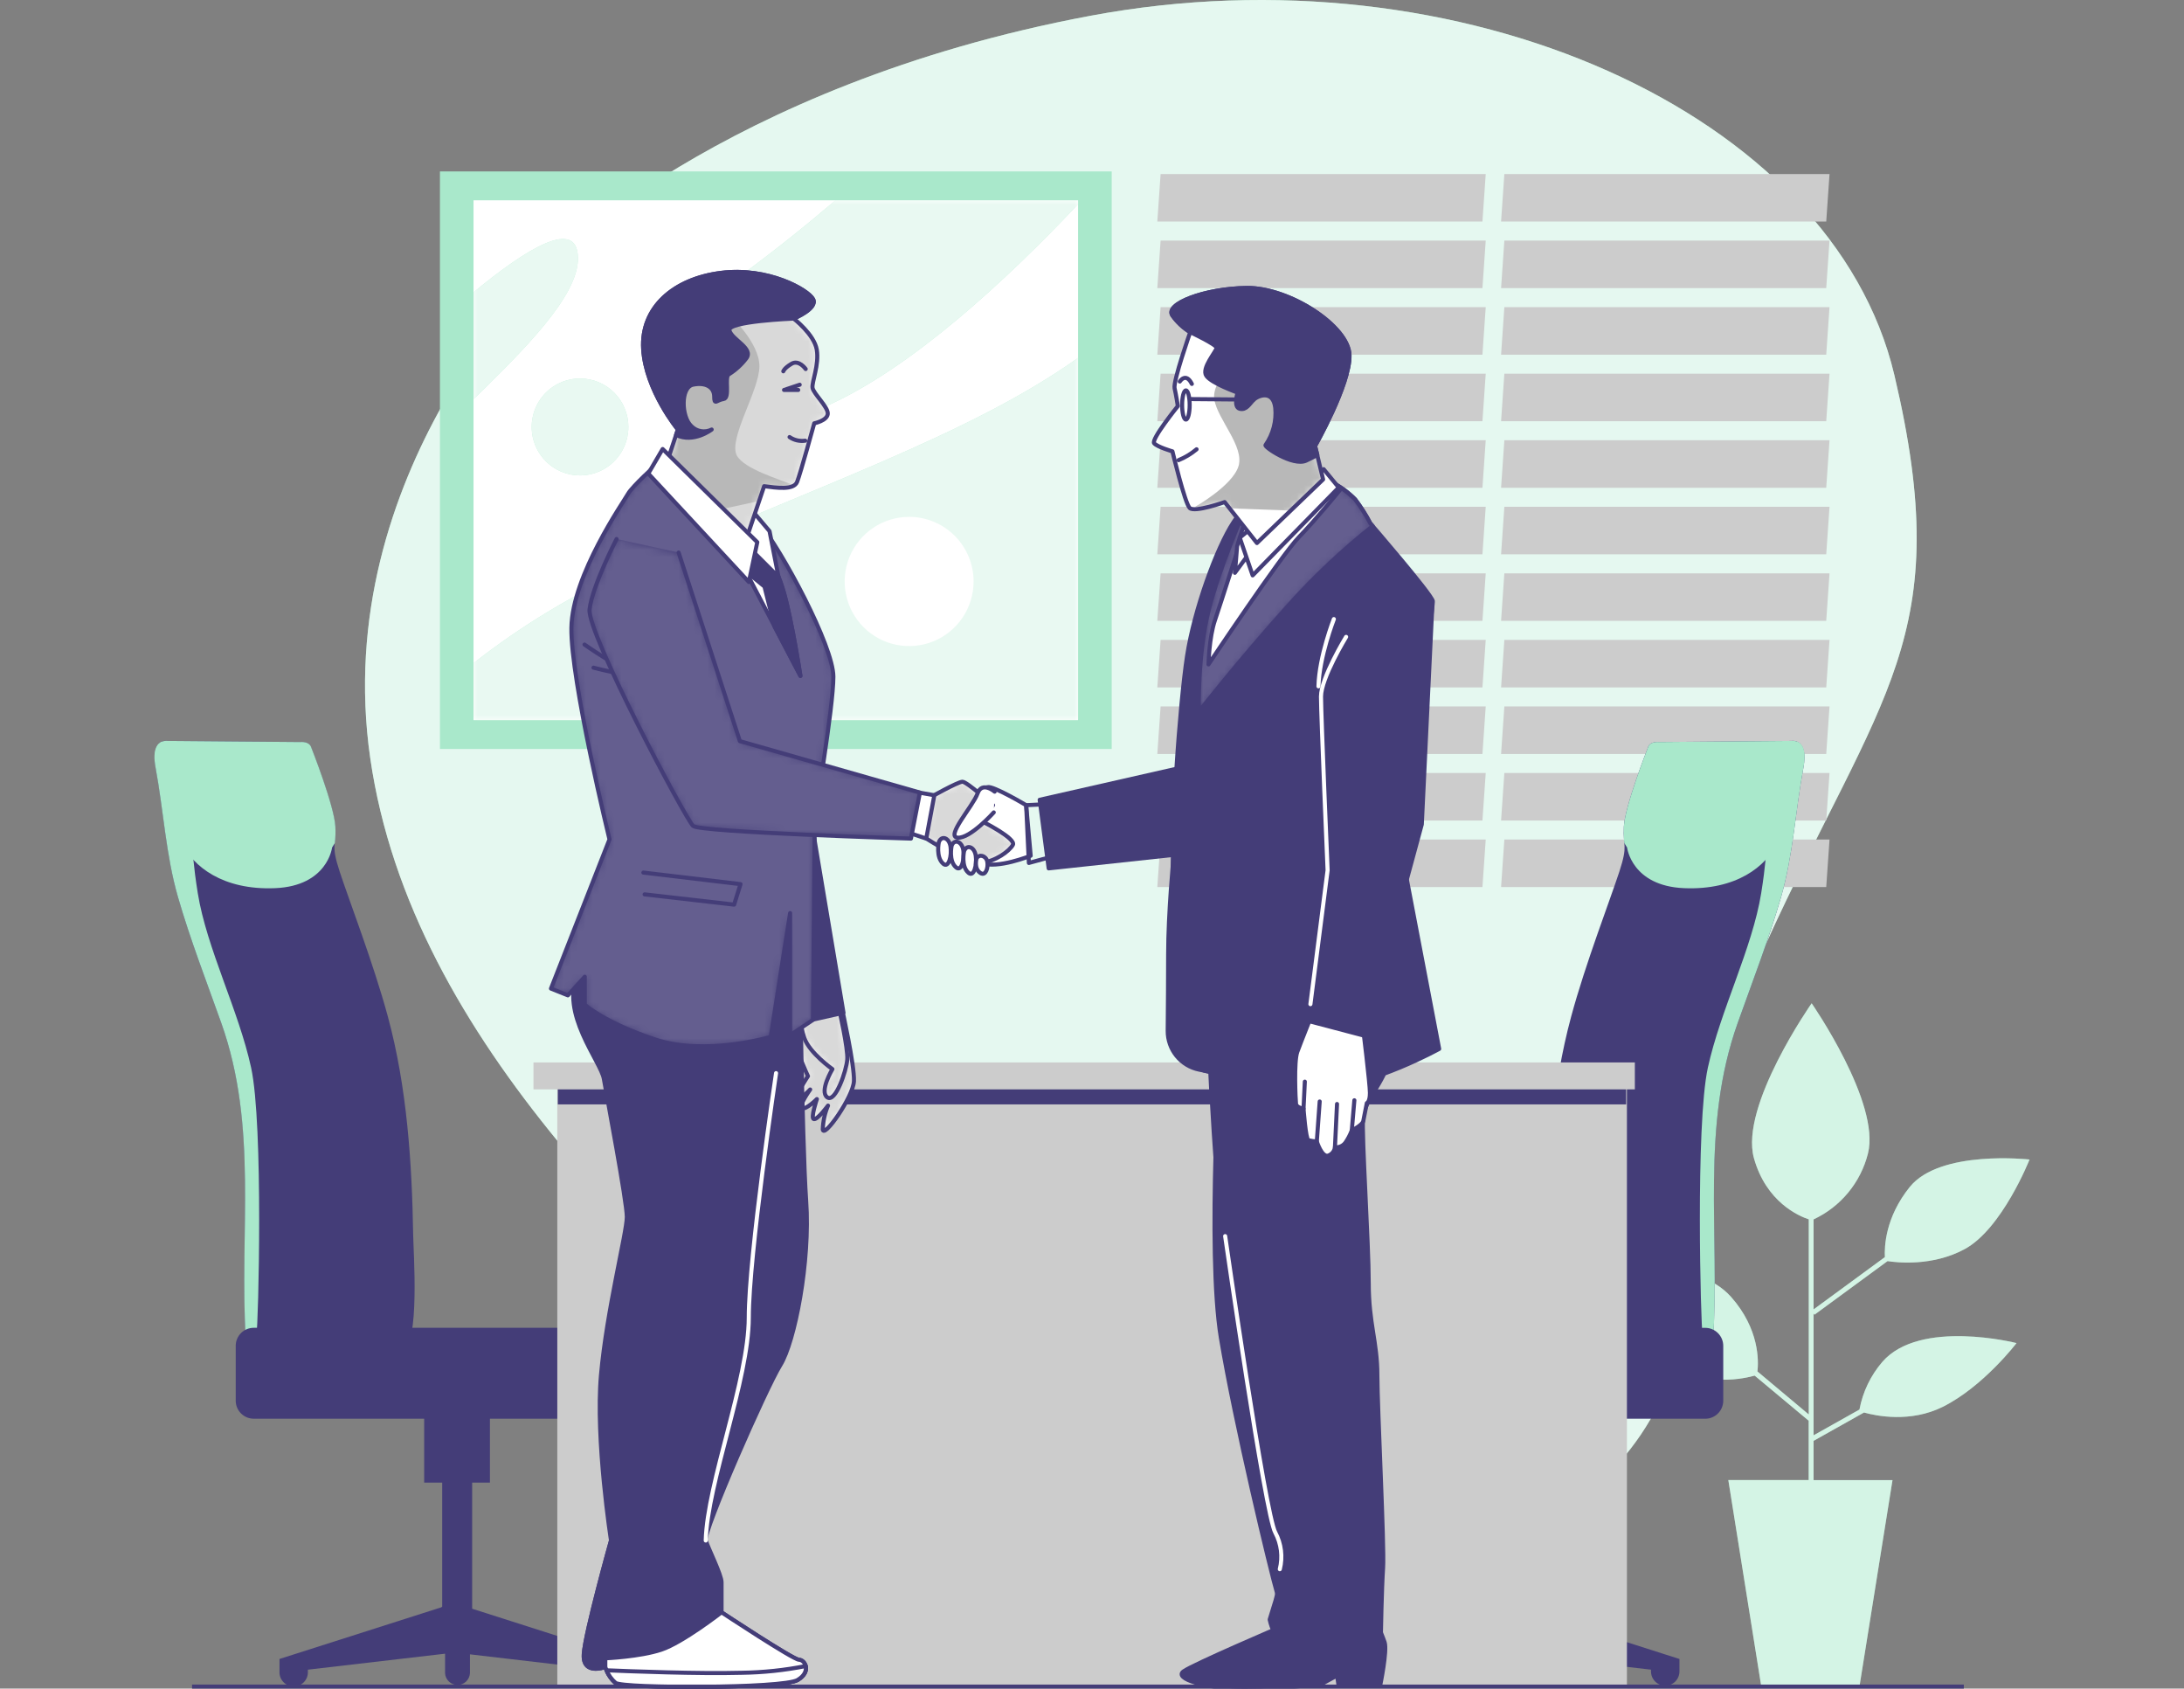 <svg width="304" height="235" viewBox="0 0 304 235" fill="none" xmlns="http://www.w3.org/2000/svg">
<rect x="0" y="0" width="304" height="235" fill="#808080" stroke="none"/>
<g clip-path="url(#clip0_686_294)">
<path d="M76.016 36.973C76.016 36.973 45.769 65.691 51.54 105.533C57.311 145.376 92.703 176.146 120.556 201.749C148.41 227.352 187.95 230.868 216.474 211.273C244.998 191.679 229.589 166.898 245.706 131.569C261.823 96.241 272.331 88.757 263.684 52.198C255.036 15.639 203.271 -7.459 151.744 2.204C100.216 11.866 76.016 36.973 76.016 36.973Z" fill="#A9E8CB"/>
<path opacity="0.7" d="M76.016 36.973C76.016 36.973 45.769 65.691 51.54 105.533C57.311 145.376 92.703 176.146 120.556 201.749C148.41 227.352 187.95 230.868 216.474 211.273C244.998 191.679 229.589 166.898 245.706 131.569C261.823 96.241 272.331 88.757 263.684 52.198C255.036 15.639 203.271 -7.459 151.744 2.204C100.216 11.866 76.016 36.973 76.016 36.973Z" fill="white"/>
<path d="M206.347 30.833H161.092L161.549 24.222H206.804L206.347 30.833Z" fill="#CCCCCC"/>
<path d="M206.347 40.094H161.092L161.549 33.483H206.804L206.347 40.094Z" fill="#CCCCCC"/>
<path d="M206.347 49.361H161.092L161.549 42.743H206.804L206.347 49.361Z" fill="#CCCCCC"/>
<path d="M206.347 58.621H161.092L161.549 52.004H206.804L206.347 58.621Z" fill="#CCCCCC"/>
<path d="M206.347 67.882H161.092L161.549 61.265H206.804L206.347 67.882Z" fill="#CCCCCC"/>
<path d="M206.347 77.142H161.092L161.549 70.531H206.804L206.347 77.142Z" fill="#CCCCCC"/>
<path d="M206.347 86.403H161.092L161.549 79.792H206.804L206.347 86.403Z" fill="#CCCCCC"/>
<path d="M206.347 95.67H161.092L161.549 89.052H206.804L206.347 95.67Z" fill="#CCCCCC"/>
<path d="M206.347 104.931H161.092L161.549 98.313H206.804L206.347 104.931Z" fill="#CCCCCC"/>
<path d="M206.347 114.191H161.092L161.549 107.574H206.804L206.347 114.191Z" fill="#CCCCCC"/>
<path d="M206.347 123.452H161.092L161.549 116.835H206.804L206.347 123.452Z" fill="#CCCCCC"/>
<path d="M254.201 30.833H208.94L209.398 24.222H254.659L254.201 30.833Z" fill="#CCCCCC"/>
<path d="M254.201 40.094H208.94L209.398 33.483H254.659L254.201 40.094Z" fill="#CCCCCC"/>
<path d="M254.201 49.361H208.94L209.398 42.743H254.659L254.201 49.361Z" fill="#CCCCCC"/>
<path d="M254.201 58.621H208.94L209.398 52.004H254.659L254.201 58.621Z" fill="#CCCCCC"/>
<path d="M254.201 67.882H208.94L209.398 61.265H254.659L254.201 67.882Z" fill="#CCCCCC"/>
<path d="M254.201 77.142H208.94L209.398 70.531H254.659L254.201 77.142Z" fill="#CCCCCC"/>
<path d="M254.201 86.403H208.94L209.398 79.792H254.659L254.201 86.403Z" fill="#CCCCCC"/>
<path d="M254.201 95.67H208.94L209.398 89.052H254.659L254.201 95.67Z" fill="#CCCCCC"/>
<path d="M254.201 104.931H208.94L209.398 98.313H254.659L254.201 104.931Z" fill="#CCCCCC"/>
<path d="M254.201 114.191H208.94L209.398 107.574H254.659L254.201 114.191Z" fill="#CCCCCC"/>
<path d="M254.201 123.452H208.94L209.398 116.835H254.659L254.201 123.452Z" fill="#CCCCCC"/>
<path d="M154.743 23.857H61.238V104.233H154.743V23.857Z" fill="#A9E8CB"/>
<path d="M150.061 27.875H65.912V100.215H150.061V27.875Z" fill="white"/>
<mask id="mask0_686_294" style="mask-type:luminance" maskUnits="userSpaceOnUse" x="65" y="27" width="86" height="74">
<path d="M150.059 27.875H65.91V100.214H150.059V27.875Z" fill="white"/>
</mask>
<g mask="url(#mask0_686_294)">
<path d="M150.059 49.805C134.926 60.591 113.252 67.749 88.105 78.993C80.181 82.479 72.725 86.947 65.91 92.291V100.22H150.059V49.805Z" fill="#A9E8CB"/>
<path d="M150.06 27.875H116.291C112.532 31.095 108.089 34.693 102.838 38.548C83.619 52.668 91.947 66.8 115.013 56.516C126.85 51.249 140.028 39.05 150.06 28.421V27.875Z" fill="#A9E8CB"/>
<path d="M80.448 35.986C80.448 30.091 73.123 34.731 65.942 40.657V55.544C72.929 48.675 80.448 41.26 80.448 35.986Z" fill="#A9E8CB"/>
<path d="M87.466 59.417C87.466 60.751 87.072 62.054 86.332 63.163C85.593 64.272 84.541 65.136 83.312 65.647C82.082 66.157 80.729 66.291 79.423 66.031C78.118 65.77 76.919 65.128 75.978 64.185C75.036 63.242 74.395 62.041 74.136 60.733C73.876 59.425 74.009 58.069 74.519 56.837C75.028 55.605 75.891 54.551 76.997 53.811C78.104 53.07 79.405 52.674 80.736 52.674C82.521 52.674 84.233 53.385 85.495 54.649C86.757 55.914 87.466 57.629 87.466 59.417Z" fill="#A9E8CB"/>
<path opacity="0.75" d="M150.059 49.805C134.926 60.591 113.252 67.749 88.105 78.993C80.181 82.479 72.725 86.947 65.91 92.291V100.22H150.059V49.805Z" fill="white"/>
<path opacity="0.75" d="M150.06 27.875H116.291C112.532 31.095 108.089 34.693 102.838 38.548C83.619 52.668 91.947 66.8 115.013 56.516C126.85 51.249 140.028 39.05 150.06 28.421V27.875Z" fill="white"/>
<g opacity="0.75">
<path d="M80.45 35.986C80.45 30.09 73.124 34.73 65.943 40.657V55.543C72.93 48.674 80.45 41.26 80.45 35.986Z" fill="white"/>
</g>
<path opacity="0.75" d="M87.466 59.417C87.466 60.751 87.072 62.054 86.332 63.163C85.593 64.272 84.541 65.136 83.312 65.647C82.082 66.157 80.729 66.291 79.423 66.031C78.118 65.77 76.919 65.128 75.978 64.185C75.036 63.242 74.395 62.041 74.136 60.733C73.876 59.425 74.009 58.069 74.519 56.837C75.028 55.605 75.891 54.551 76.997 53.811C78.104 53.07 79.405 52.674 80.736 52.674C82.521 52.674 84.233 53.385 85.495 54.649C86.757 55.914 87.466 57.629 87.466 59.417Z" fill="white"/>
</g>
<path d="M135.518 80.922C135.518 82.7 134.991 84.439 134.005 85.917C133.019 87.396 131.617 88.548 129.977 89.229C128.337 89.909 126.532 90.087 124.792 89.739C123.051 89.392 121.452 88.535 120.197 87.277C118.943 86.019 118.088 84.416 117.743 82.672C117.397 80.927 117.576 79.12 118.256 77.477C118.936 75.834 120.087 74.43 121.564 73.443C123.04 72.456 124.776 71.93 126.551 71.931C127.729 71.931 128.895 72.164 129.984 72.616C131.072 73.067 132.061 73.73 132.894 74.565C133.726 75.4 134.387 76.391 134.837 77.482C135.287 78.572 135.519 79.741 135.518 80.922Z" fill="white"/>
<path d="M262.009 189.531C260.383 191.421 259.285 193.709 258.826 196.161L252.441 199.746V182.795L252.566 182.964L262.736 175.505C264.021 175.706 268.959 176.271 273.458 173.842C278.684 171.023 282.5 161.366 282.5 161.366C282.5 161.366 270.043 159.954 265.825 165.19C262.404 169.434 262.285 173.547 262.366 174.947L252.441 182.223V169.698C254.3 168.831 255.943 167.56 257.251 165.978C258.559 164.396 259.5 162.542 260.004 160.55C261.809 153.506 252.171 139.625 252.171 139.625C252.171 139.625 242.145 153.914 244.132 161.159C245.836 167.293 250.398 169.24 251.77 169.692V196.846L244.627 190.862C244.79 189.431 244.921 184.954 240.942 180.472C236.117 175.035 223.265 175.449 223.265 175.449C223.265 175.449 228.685 186.317 233.291 189.939C237.327 193.079 242.897 191.823 244.238 191.44L251.758 197.718V205.974H240.572L245.141 234.579H258.845L263.425 205.981H252.441V200.518L259.459 196.576C261.163 197.053 265.932 198.032 270.444 195.772C276.083 192.953 280.689 186.913 280.689 186.913C280.689 186.913 267.235 183.491 262.009 189.531Z" fill="#A9E8CB"/>
<path opacity="0.5" d="M262.009 189.531C260.383 191.421 259.285 193.709 258.826 196.161L252.441 199.746V182.795L252.566 182.964L262.736 175.505C264.021 175.706 268.959 176.271 273.458 173.842C278.684 171.023 282.5 161.366 282.5 161.366C282.5 161.366 270.043 159.954 265.825 165.19C262.404 169.434 262.285 173.547 262.366 174.947L252.441 182.223V169.698C254.3 168.831 255.943 167.56 257.251 165.978C258.559 164.396 259.5 162.542 260.004 160.55C261.809 153.506 252.171 139.625 252.171 139.625C252.171 139.625 242.145 153.914 244.132 161.159C245.836 167.293 250.398 169.24 251.77 169.692V196.846L244.627 190.862C244.79 189.431 244.921 184.954 240.942 180.472C236.117 175.035 223.265 175.449 223.265 175.449C223.265 175.449 228.685 186.317 233.291 189.939C237.327 193.079 242.897 191.823 244.238 191.44L251.758 197.718V205.974H240.572L245.141 234.579H258.845L263.425 205.981H252.441V200.518L259.459 196.576C261.163 197.053 265.932 198.032 270.444 195.772C276.083 192.953 280.689 186.913 280.689 186.913C280.689 186.913 267.235 183.491 262.009 189.531Z" fill="white"/>
<path d="M249.347 103.11L230.906 103.267C230.906 103.267 229.653 103.11 229.383 104.027C229.383 104.027 226.181 112.126 226.031 115.027C225.88 117.927 226.657 117.469 225.404 121.305C224.151 125.141 220.679 134.132 218.699 141.465C216.036 151.315 215.341 161.775 215.171 171.946C215.171 173.579 214.169 187.642 216.707 187.642C218.812 187.642 238.219 190.223 238.45 186.474C239.384 171.532 236.69 156.935 241.866 142.406C243.877 136.756 246.183 130.804 247.894 124.902C249.604 119.001 249.899 112.86 251.027 106.821C251.785 102.652 249.347 103.11 249.347 103.11Z" fill="#443D78"/>
<path d="M251.159 104.943C250.977 102.809 249.348 103.11 249.348 103.11L230.906 103.267C230.906 103.267 229.653 103.11 229.383 104.027C229.383 104.027 226.181 112.126 226.031 115.026C225.986 115.793 226.007 116.561 226.094 117.324L226.482 117.952C226.482 117.952 227.109 123.295 234.409 123.602C241.709 123.91 245.845 120.545 247.368 117.324C248.89 114.103 249.504 108.924 250.72 105.866C250.851 105.551 250.997 105.243 251.159 104.943Z" fill="#A9E8CB"/>
<path d="M246.879 110.908C245.626 115.372 246.384 116.608 245.15 124.293C243.915 131.978 239.46 140.617 237.724 148.584C235.988 156.551 236.74 184.522 236.985 185.765C237.082 186.423 237.117 187.09 237.091 187.755C237.925 187.441 238.426 187.014 238.463 186.43C239.397 171.488 236.703 156.89 241.879 142.362C243.89 136.712 246.196 130.76 247.907 124.858C249.617 118.957 249.912 112.816 251.04 106.776C251.51 104.265 250.77 103.443 250.125 103.198C248.724 105.621 247.633 108.211 246.879 110.908Z" fill="#A9E8CB"/>
<path d="M211.255 223.686L211.13 223.586V206.333H213.605V195.427H204.457V206.333H206.925V223.881L185.031 230.875V232.608C185.031 233.134 185.24 233.639 185.611 234.011C185.983 234.383 186.486 234.592 187.011 234.592C187.537 234.592 188.04 234.383 188.412 234.011C188.783 233.639 188.991 233.134 188.991 232.608V232.363L207.301 230.228V232.859C207.301 233.319 207.484 233.759 207.808 234.084C208.132 234.409 208.572 234.592 209.031 234.592C209.49 234.592 209.93 234.409 210.254 234.084C210.578 233.759 210.76 233.319 210.76 232.859V230.14L229.81 232.363V232.608C229.81 233.134 230.018 233.639 230.39 234.011C230.761 234.383 231.265 234.592 231.79 234.592C232.315 234.592 232.819 234.383 233.19 234.011C233.561 233.639 233.77 233.134 233.77 232.608V230.875L211.255 223.686Z" fill="#443D78"/>
<path d="M237.36 184.792H182.988C181.604 184.792 180.481 185.916 180.481 187.303V194.931C180.481 196.318 181.604 197.442 182.988 197.442H237.36C238.744 197.442 239.867 196.318 239.867 194.931V187.303C239.867 185.916 238.744 184.792 237.36 184.792Z" fill="#443D78"/>
<path d="M23.332 103.11L41.773 103.267C41.773 103.267 43.027 103.11 43.302 104.027C43.302 104.027 46.504 112.126 46.655 115.027C46.805 117.927 46.028 117.469 47.282 121.305C48.535 125.141 52.006 134.132 53.986 141.465C56.656 151.316 57.345 161.775 57.514 171.946C57.514 173.579 58.517 187.642 55.979 187.642C53.88 187.642 34.473 190.223 34.235 186.474C33.308 171.532 35.996 156.935 30.82 142.407C28.809 136.756 26.503 130.804 24.798 124.902C23.094 119.001 22.793 112.861 21.665 106.821C20.926 102.652 23.332 103.11 23.332 103.11Z" fill="#443D78"/>
<path d="M21.552 104.943C21.734 102.809 23.357 103.11 23.357 103.11L41.798 103.267C41.798 103.267 43.052 103.11 43.327 104.027C43.327 104.027 46.529 112.126 46.68 115.026C46.721 115.793 46.698 116.561 46.611 117.324L46.222 117.952C46.222 117.952 45.596 123.295 38.296 123.603C30.995 123.91 26.841 120.545 25.312 117.318C23.783 114.091 23.181 108.917 21.96 105.86C21.842 105.547 21.706 105.241 21.552 104.943Z" fill="#A9E8CB"/>
<path d="M25.8 110.908C27.053 115.372 26.295 116.609 27.529 124.293C28.764 131.978 33.225 140.617 34.955 148.584C36.684 156.551 35.964 184.522 35.694 185.765C35.6 186.424 35.565 187.09 35.588 187.755C34.761 187.441 34.253 187.014 34.215 186.43C33.288 171.488 35.976 156.891 30.8 142.362C28.789 136.712 26.483 130.76 24.778 124.858C23.074 118.957 22.773 112.816 21.645 106.777C21.181 104.265 21.921 103.443 22.56 103.198C23.962 105.62 25.051 108.21 25.8 110.908Z" fill="#A9E8CB"/>
<path d="M61.423 223.686L61.549 223.586V206.333H59.042V195.427H68.197V206.333H65.722V223.881L87.616 230.875V232.608C87.616 233.134 87.408 233.639 87.036 234.011C86.665 234.383 86.161 234.592 85.636 234.592C85.111 234.592 84.607 234.383 84.236 234.011C83.865 233.639 83.656 233.134 83.656 232.608V232.363L65.415 230.228V232.859C65.388 233.301 65.194 233.717 64.872 234.021C64.55 234.324 64.125 234.494 63.682 234.494C63.24 234.494 62.815 234.324 62.492 234.021C62.17 233.717 61.976 233.301 61.95 232.859V230.14L42.856 232.363V232.608C42.872 232.877 42.832 233.147 42.739 233.401C42.647 233.654 42.504 233.886 42.319 234.082C42.133 234.278 41.91 234.435 41.663 234.541C41.416 234.648 41.149 234.703 40.88 234.703C40.61 234.703 40.344 234.648 40.096 234.541C39.849 234.435 39.626 234.278 39.441 234.082C39.255 233.886 39.112 233.654 39.02 233.401C38.927 233.147 38.887 232.877 38.903 232.608V230.875L61.423 223.686Z" fill="#443D78"/>
<path d="M35.318 197.437H89.69C91.074 197.437 92.196 196.312 92.196 194.925V187.297C92.196 185.91 91.074 184.786 89.69 184.786H35.318C33.933 184.786 32.811 185.91 32.811 187.297V194.925C32.811 196.312 33.933 197.437 35.318 197.437Z" fill="#443D78"/>
<path d="M226.458 149.263H77.572V235H226.458V149.263Z" fill="#CCCCCC"/>
<path d="M226.345 151.322H77.647V153.695H226.345V151.322Z" fill="#443D78"/>
<path d="M227.561 147.856H74.257V151.604H227.561V147.856Z" fill="#CCCCCC"/>
<path d="M117.209 140.409C117.209 140.409 118.964 148.264 118.864 150.455C118.763 152.646 114.634 158.516 114.527 157.173C114.562 156.034 114.809 154.912 115.254 153.864C115.254 153.864 113.807 155.829 113.293 155.747C112.779 155.666 113.707 152.954 113.707 152.954C113.707 152.954 112.159 154.504 111.639 154.209C111.119 153.914 112.773 151.623 112.773 151.623C112.773 151.623 110.893 153.588 110.818 152.966C110.743 152.345 112.466 149.764 112.466 149.764C112.466 149.764 110.711 146.041 110.586 144.49C110.597 143.407 110.958 142.357 111.614 141.496L117.209 140.409Z" fill="white"/>
<mask id="mask1_686_294" style="mask-type:luminance" maskUnits="userSpaceOnUse" x="110" y="140" width="9" height="18">
<path d="M117.211 140.408C117.211 140.408 118.965 148.263 118.865 150.454C118.765 152.645 114.635 158.515 114.529 157.172C114.564 156.033 114.81 154.911 115.256 153.863C115.256 153.863 113.808 155.828 113.294 155.747C112.781 155.665 113.708 152.953 113.708 152.953C113.708 152.953 112.16 154.503 111.64 154.208C111.12 153.913 112.774 151.622 112.774 151.622C112.774 151.622 110.894 153.587 110.819 152.965C110.744 152.344 112.467 149.763 112.467 149.763C112.467 149.763 110.713 146.04 110.587 144.489C110.599 143.406 110.959 142.356 111.615 141.495L117.211 140.408Z" fill="white"/>
</mask>
<g mask="url(#mask1_686_294)">
<path d="M117.211 140.408C117.211 140.408 118.965 148.263 118.865 150.454C118.765 152.645 114.635 158.515 114.529 157.172C114.564 156.033 114.81 154.911 115.256 153.863C115.256 153.863 113.808 155.828 113.294 155.747C112.781 155.665 113.708 152.953 113.708 152.953C113.708 152.953 112.16 154.503 111.64 154.208C111.12 153.913 112.774 151.622 112.774 151.622C112.774 151.622 110.894 153.587 110.819 152.965C110.744 152.344 112.467 149.763 112.467 149.763C112.467 149.763 110.713 146.04 110.587 144.489C110.599 143.406 110.959 142.356 111.615 141.495L117.211 140.408Z" fill="#D9D9D9"/>
</g>
<path d="M117.209 140.409C117.209 140.409 118.964 148.264 118.864 150.455C118.763 152.646 114.634 158.516 114.527 157.173C114.562 156.034 114.809 154.912 115.254 153.864C115.254 153.864 113.807 155.829 113.293 155.747C112.779 155.666 113.707 152.954 113.707 152.954C113.707 152.954 112.159 154.504 111.639 154.209C111.119 153.914 112.773 151.623 112.773 151.623C112.773 151.623 110.893 153.588 110.818 152.966C110.743 152.345 112.466 149.764 112.466 149.764C112.466 149.764 110.711 146.041 110.586 144.49C110.597 143.407 110.958 142.357 111.614 141.496L117.209 140.409Z" stroke="#443D78" stroke-width="0.567" stroke-linecap="round" stroke-linejoin="round"/>
<path d="M116.795 140.409C116.795 140.409 118.048 145.89 117.935 147.441C117.823 148.992 116.281 153.537 115.147 152.709C114.013 151.88 115.867 148.785 115.867 148.785C115.867 148.785 112.684 146.543 111.951 144.44C111.218 142.337 111.638 141.445 111.638 141.445L116.795 140.409Z" fill="white"/>
<mask id="mask2_686_294" style="mask-type:luminance" maskUnits="userSpaceOnUse" x="111" y="140" width="7" height="13">
<path d="M116.792 140.408C116.792 140.408 118.045 145.889 117.932 147.44C117.82 148.991 116.278 153.537 115.144 152.708C114.01 151.879 115.865 148.784 115.865 148.784C115.865 148.784 112.681 146.542 111.948 144.439C111.215 142.336 111.635 141.444 111.635 141.444L116.792 140.408Z" fill="white"/>
</mask>
<g mask="url(#mask2_686_294)">
<path d="M116.792 140.408C116.792 140.408 118.045 145.889 117.932 147.44C117.82 148.991 116.278 153.537 115.144 152.708C114.01 151.879 115.865 148.784 115.865 148.784C115.865 148.784 112.681 146.542 111.948 144.439C111.215 142.336 111.635 141.444 111.635 141.444L116.792 140.408Z" fill="#D9D9D9"/>
</g>
<path d="M116.795 140.409C116.795 140.409 118.048 145.89 117.935 147.441C117.823 148.992 116.281 153.537 115.147 152.709C114.013 151.88 115.867 148.785 115.867 148.785C115.867 148.785 112.684 146.543 111.951 144.44C111.218 142.337 111.638 141.445 111.638 141.445L116.795 140.409Z" stroke="#443D78" stroke-width="0.567" stroke-linecap="round" stroke-linejoin="round"/>
<path d="M113.016 114.725L117.408 140.937L111.217 142.337L105.026 122.127L113.016 114.725Z" fill="#443D78" stroke="#443D78" stroke-width="0.567" stroke-linecap="round" stroke-linejoin="round"/>
<path d="M111.219 127.533C111.219 127.533 111.62 158.749 112.215 167.156C112.81 175.563 110.617 186.769 108.625 189.971C106.632 193.173 97.834 213.201 98.235 214.388C98.636 215.575 100.435 219.191 100.435 220.189V224.389C100.435 224.389 110.417 230.994 111.219 230.994C112.021 230.994 113.017 232.595 111.018 233.801C109.019 235.006 86.649 235 85.653 234.196C84.995 233.605 84.512 232.845 84.255 231.999C84.255 231.999 81.059 233.198 81.26 230.197C81.46 227.196 85.051 214.388 85.051 214.388C85.051 214.388 82.858 200.375 83.654 191.371C84.449 182.368 87.25 171.557 87.25 169.36C87.25 167.162 84.456 152.546 84.055 150.148C83.654 147.749 77.864 140.937 80.458 135.538C83.052 130.139 85.051 121.525 85.853 120.928C86.655 120.332 97.439 119.924 101.832 120.928C106.225 121.933 111.018 121.926 111.219 127.533Z" fill="#443D78" stroke="#443D78" stroke-width="0.567" stroke-linecap="round" stroke-linejoin="round"/>
<path d="M91.417 64.611C91.417 64.611 88.002 67.675 87.413 68.736C86.824 69.797 79.655 80.037 79.536 87.357C79.417 94.678 84.838 116.815 84.838 116.815L76.691 137.578L79.047 138.52L81.397 135.927V139.819C81.397 139.819 84.104 142.293 91.16 144.648C98.216 147.002 107.277 144.296 107.277 144.296L109.978 127.068V144.064L113.155 141.942L113.412 113.639C113.412 113.639 116 98.439 116 94.176C116 89.913 108.825 76.596 105.648 72.729C102.471 68.861 97.176 65.659 95.622 64.479C94.068 63.299 91.417 64.611 91.417 64.611Z" fill="#443D78"/>
<mask id="mask3_686_294" style="mask-type:luminance" maskUnits="userSpaceOnUse" x="76" y="63" width="40" height="83">
<path d="M91.415 64.61C91.415 64.61 88 67.674 87.411 68.735C86.822 69.796 79.653 80.036 79.534 87.356C79.415 94.677 84.836 116.814 84.836 116.814L76.689 137.577L79.046 138.519L81.395 135.926V139.818C81.395 139.818 84.102 142.292 91.158 144.646C98.214 147.001 107.275 144.295 107.275 144.295L109.976 127.067V144.062L113.153 141.94L113.41 113.638C113.41 113.638 115.998 98.438 115.998 94.175C115.998 89.912 108.823 76.595 105.646 72.728C102.469 68.86 97.174 65.658 95.62 64.478C94.066 63.297 91.415 64.61 91.415 64.61Z" fill="white"/>
</mask>
<g mask="url(#mask3_686_294)">
<path opacity="0.17" d="M91.415 64.61C91.415 64.61 88 67.674 87.411 68.735C86.822 69.796 79.653 80.036 79.534 87.356C79.415 94.677 84.836 116.814 84.836 116.814L76.689 137.577L79.046 138.519L81.395 135.926V139.818C81.395 139.818 84.102 142.292 91.158 144.646C98.214 147.001 107.275 144.295 107.275 144.295L109.976 127.067V144.062L113.153 141.94L113.41 113.638C113.41 113.638 115.998 98.438 115.998 94.175C115.998 89.912 108.823 76.595 105.646 72.728C102.469 68.86 97.174 65.658 95.62 64.478C94.066 63.297 91.415 64.61 91.415 64.61Z" fill="white"/>
<path d="M81.364 89.705C81.364 89.705 85.637 92.737 88.482 93.804" stroke="#443D78" stroke-width="0.567" stroke-linecap="round" stroke-linejoin="round"/>
<path d="M82.611 92.919C82.611 92.919 87.418 94.175 89.905 94.175" stroke="#443D78" stroke-width="0.567" stroke-linecap="round" stroke-linejoin="round"/>
<path d="M89.554 121.435L103.076 123.042L102.186 125.892L89.729 124.467" stroke="#443D78" stroke-width="0.567" stroke-linecap="round" stroke-linejoin="round"/>
</g>
<path d="M91.417 64.611C91.417 64.611 88.002 67.675 87.413 68.736C86.824 69.797 79.655 80.037 79.536 87.357C79.417 94.678 84.838 116.815 84.838 116.815L76.691 137.578L79.047 138.52L81.397 135.927V139.819C81.397 139.819 84.104 142.293 91.16 144.648C98.216 147.002 107.277 144.296 107.277 144.296L109.978 127.068V144.064L113.155 141.942L113.412 113.639C113.412 113.639 116 98.439 116 94.176C116 89.913 108.825 76.596 105.648 72.729C102.471 68.861 97.176 65.659 95.622 64.479C94.068 63.299 91.417 64.611 91.417 64.611Z" stroke="#443D78" stroke-width="0.567" stroke-linecap="round" stroke-linejoin="round"/>
<path d="M90.709 65.295L103.768 79.44L111.413 94.056C111.413 94.056 109.765 83.214 108.355 80.244C106.945 77.274 100.591 69.916 99.876 68.265C99.162 66.614 90.709 65.295 90.709 65.295Z" fill="white" stroke="#443D78" stroke-width="0.567" stroke-linecap="round" stroke-linejoin="round"/>
<path d="M107.797 87.163L111.412 94.069C111.412 94.069 110.291 86.679 109.1 82.441L108.355 80.275C107.354 78.516 106.218 76.837 104.958 75.253L102.909 74.845L103.768 79.466L106.412 81.632L107.797 87.163Z" fill="#443D78" stroke="#443D78" stroke-width="0.567" stroke-linecap="round" stroke-linejoin="round"/>
<path d="M104.314 70.625L104.991 71.41L107.115 73.921L108.368 80.3L102.923 74.857C102.923 74.857 103.637 71.573 104.314 70.625Z" fill="white" stroke="#443D78" stroke-width="0.567" stroke-linecap="round" stroke-linejoin="round"/>
<path d="M110.473 44.338C110.473 44.338 113.33 46.536 113.688 48.658C114.045 50.78 112.979 53.141 113.099 53.963C113.218 54.785 115.329 56.675 115.216 57.617C115.104 58.559 113.337 58.91 113.337 58.91C113.337 58.91 111.419 65.904 110.949 67.072C110.479 68.24 108.123 67.895 106.362 67.662L103.185 77.08L92.708 64.73L94.356 59.777C94.356 59.777 89.888 54.358 89.531 48.582C89.174 42.806 93.767 38.801 100.353 37.978C106.939 37.156 112.472 40.333 113.174 41.632C113.876 42.932 110.473 44.338 110.473 44.338Z" fill="white"/>
<mask id="mask4_686_294" style="mask-type:luminance" maskUnits="userSpaceOnUse" x="89" y="37" width="27" height="41">
<path d="M110.476 44.339C110.476 44.339 113.333 46.536 113.69 48.659C114.048 50.781 112.982 53.141 113.101 53.964C113.22 54.786 115.332 56.676 115.219 57.618C115.107 58.56 113.34 58.911 113.34 58.911C113.34 58.911 111.422 65.905 110.952 67.073C110.482 68.241 108.126 67.895 106.365 67.663L103.188 77.081L92.711 64.731L94.359 59.778C94.359 59.778 89.891 54.359 89.534 48.583C89.177 42.807 93.77 38.801 100.356 37.979C106.942 37.157 112.475 40.334 113.177 41.633C113.878 42.933 110.476 44.339 110.476 44.339Z" fill="white"/>
</mask>
<g mask="url(#mask4_686_294)">
<path d="M110.473 44.339C110.473 44.339 113.331 46.537 113.688 48.659C114.045 50.781 112.98 53.141 113.099 53.964C113.218 54.786 115.33 56.676 115.217 57.618C115.104 58.56 113.337 58.911 113.337 58.911C113.337 58.911 111.42 65.905 110.95 67.073C110.48 68.241 108.124 67.896 106.363 67.663L103.186 77.081L92.709 64.731L94.357 59.778C94.357 59.778 89.889 54.359 89.532 48.583C89.174 42.807 93.768 38.802 100.353 37.979C106.939 37.157 112.472 40.334 113.174 41.633C113.876 42.933 110.473 44.339 110.473 44.339Z" fill="#D9D9D9"/>
<path d="M98.266 71.298C100.034 70.941 102.998 70.325 105.667 69.722L106.356 67.676C107.823 67.87 109.702 68.147 110.555 67.55C108.549 66.721 103.587 65.271 102.571 63.406C101.318 61.09 105.705 54.347 105.705 50.975C105.705 47.604 101.5 43.812 101.5 43.812C99.476 41.884 95.785 41.3 92.508 41.3C91.476 42.203 90.668 43.334 90.149 44.603C89.629 45.873 89.411 47.246 89.513 48.615C89.87 54.391 94.338 59.809 94.338 59.809L92.69 64.763L98.266 71.298Z" fill="#B8B8B8"/>
</g>
<path d="M110.473 44.338C110.473 44.338 113.33 46.536 113.688 48.658C114.045 50.78 112.979 53.141 113.099 53.963C113.218 54.785 115.329 56.675 115.216 57.617C115.104 58.559 113.337 58.91 113.337 58.91C113.337 58.91 111.419 65.904 110.949 67.072C110.479 68.24 108.123 67.895 106.362 67.662L103.185 77.08L92.708 64.73L94.356 59.777C94.356 59.777 89.888 54.358 89.531 48.582C89.174 42.806 93.767 38.801 100.353 37.978C106.939 37.156 112.472 40.333 113.174 41.632C113.876 42.932 110.473 44.338 110.473 44.338Z" stroke="#443D78" stroke-width="0.567" stroke-linecap="round" stroke-linejoin="round"/>
<path d="M110.472 44.338C110.472 44.338 113.881 42.925 113.173 41.632C112.465 40.339 106.938 37.149 100.352 37.978C93.766 38.807 89.18 42.806 89.531 48.582C89.882 54.358 94.356 59.776 94.356 59.776L94.105 60.53C96.543 61.723 99.061 59.776 99.061 59.776C98.602 60.009 98.08 60.089 97.572 60.004C97.064 59.919 96.596 59.675 96.235 59.306C94.826 58.012 94.707 53.887 96.474 53.529C98.241 53.172 99.412 53.887 99.412 55.181C99.412 56.474 99.763 55.652 100.71 55.532C101.656 55.413 100.822 52.588 101.411 52.117C102.364 51.526 103.2 50.767 103.88 49.876C104.939 48.463 101.881 47.289 101.53 45.989C101.179 44.69 110.472 44.338 110.472 44.338Z" fill="#443D78" stroke="#443D78" stroke-width="0.567" stroke-linecap="round" stroke-linejoin="round"/>
<path d="M111.313 53.542L109.133 54.27H111.107" stroke="#443D78" stroke-width="0.567" stroke-linecap="round" stroke-linejoin="round"/>
<path d="M112.146 51.357C112.146 51.357 111.212 50.007 110.172 50.629C109.132 51.25 109.032 51.671 109.032 51.671" stroke="#443D78" stroke-width="0.567" stroke-linecap="round" stroke-linejoin="round"/>
<path d="M109.902 60.825C110.54 61.262 111.318 61.441 112.083 61.328" stroke="#443D78" stroke-width="0.567" stroke-linecap="round" stroke-linejoin="round"/>
<path d="M92.238 62.489L105.41 75.454L104.238 80.992L90.239 65.905L92.238 62.489Z" fill="white" stroke="#443D78" stroke-width="0.567" stroke-linecap="round" stroke-linejoin="round"/>
<path d="M142.838 112.057C142.838 112.057 138.201 109.294 137.449 109.545C136.697 109.796 129.428 115.07 129.93 116.326C130.431 117.582 134.316 119.214 136.572 120.093C138.828 120.972 143.465 119.088 143.465 119.088L142.838 112.057Z" fill="white" stroke="#443D78" stroke-width="0.567" stroke-linecap="round" stroke-linejoin="round"/>
<path d="M129.329 111.052C129.329 111.052 133.339 108.792 133.966 108.792C134.592 108.792 138.227 112.056 138.227 112.056L136.723 114.316C136.723 114.316 141.485 116.702 140.984 117.581C140.483 118.46 138.603 119.841 136.597 120.093C134.592 120.344 128.953 116.702 128.953 116.702L129.329 111.052Z" fill="white"/>
<mask id="mask5_686_294" style="mask-type:luminance" maskUnits="userSpaceOnUse" x="128" y="108" width="14" height="13">
<path d="M129.329 111.053C129.329 111.053 133.339 108.792 133.966 108.792C134.592 108.792 138.227 112.057 138.227 112.057L136.723 114.317C136.723 114.317 141.485 116.703 140.984 117.582C140.483 118.461 138.603 119.842 136.597 120.094C134.592 120.345 128.953 116.703 128.953 116.703L129.329 111.053Z" fill="white"/>
</mask>
<g mask="url(#mask5_686_294)">
<path d="M129.329 111.053C129.329 111.053 133.339 108.792 133.966 108.792C134.592 108.792 138.227 112.057 138.227 112.057L136.723 114.317C136.723 114.317 141.485 116.703 140.984 117.582C140.483 118.461 138.603 119.842 136.597 120.094C134.592 120.345 128.953 116.703 128.953 116.703L129.329 111.053Z" fill="#D9D9D9"/>
</g>
<path d="M129.329 111.052C129.329 111.052 133.339 108.792 133.966 108.792C134.592 108.792 138.227 112.056 138.227 112.056L136.723 114.316C136.723 114.316 141.485 116.702 140.984 117.581C140.483 118.46 138.603 119.841 136.597 120.093C134.592 120.344 128.953 116.702 128.953 116.702L129.329 111.052Z" stroke="#443D78" stroke-width="0.567" stroke-linecap="round" stroke-linejoin="round"/>
<path d="M126.546 110.047L130.055 110.675L128.927 116.702L125.919 115.698L126.546 110.047Z" fill="white" stroke="#443D78" stroke-width="0.567" stroke-linecap="round" stroke-linejoin="round"/>
<path d="M85.822 75.014C85.822 75.014 82.438 81.544 82.062 84.809C81.686 88.073 95.472 114.066 96.475 114.945C97.477 115.824 126.797 116.703 126.797 116.703L128.05 110.299L102.985 103.142L94.463 76.898" fill="#443D78"/>
<mask id="mask6_686_294" style="mask-type:luminance" maskUnits="userSpaceOnUse" x="82" y="75" width="47" height="42">
<path d="M85.822 75.014C85.822 75.014 82.438 81.544 82.062 84.809C81.686 88.073 95.472 114.066 96.475 114.945C97.477 115.824 126.797 116.703 126.797 116.703L128.05 110.299L102.985 103.142L94.463 76.898" fill="white"/>
</mask>
<g mask="url(#mask6_686_294)">
<path opacity="0.17" d="M85.822 75.014C85.822 75.014 82.438 81.544 82.062 84.809C81.686 88.073 95.472 114.066 96.475 114.945C97.477 115.824 126.797 116.703 126.797 116.703L128.05 110.299L102.985 103.142L94.463 76.898" fill="white"/>
</g>
<path d="M85.822 75.014C85.822 75.014 82.438 81.544 82.062 84.809C81.686 88.073 95.472 114.066 96.475 114.945C97.477 115.824 126.797 116.703 126.797 116.703L128.05 110.299L102.985 103.142L94.463 76.898" stroke="#443D78" stroke-width="0.567" stroke-linecap="round" stroke-linejoin="round"/>
<path d="M138.451 110.173C138.451 110.173 136.697 108.666 136.07 110.424C135.444 112.182 131.558 116.451 133.313 116.577C135.068 116.702 138.326 113.061 138.326 113.061" fill="white"/>
<path d="M138.451 110.173C138.451 110.173 136.697 108.666 136.07 110.424C135.444 112.182 131.558 116.451 133.313 116.577C135.068 116.702 138.326 113.061 138.326 113.061" stroke="#443D78" stroke-width="0.567" stroke-linecap="round" stroke-linejoin="round"/>
<path d="M130.681 117.205C130.681 117.205 130.229 119.321 131.307 120.219C132.065 120.847 132.492 119.089 132.31 117.833C132.128 116.577 131.057 116.201 130.681 117.205Z" fill="white" stroke="#443D78" stroke-width="0.567" stroke-linecap="round" stroke-linejoin="round"/>
<path d="M132.461 117.707C132.461 117.707 132.01 119.823 133.088 120.721C133.846 121.349 134.272 119.591 134.091 118.335C133.909 117.08 132.812 116.703 132.461 117.707Z" fill="white" stroke="#443D78" stroke-width="0.567" stroke-linecap="round" stroke-linejoin="round"/>
<path d="M134.19 118.461C134.19 118.461 133.739 120.577 134.817 121.474C135.575 122.102 136.001 120.344 135.819 119.089C135.637 117.833 134.566 117.456 134.19 118.461Z" fill="white" stroke="#443D78" stroke-width="0.567" stroke-linecap="round" stroke-linejoin="round"/>
<path d="M135.926 119.484C135.926 119.484 135.512 120.909 136.502 121.511C137.198 121.938 137.592 120.752 137.423 119.904C137.254 119.057 136.27 118.806 135.926 119.484Z" fill="white" stroke="#443D78" stroke-width="0.567" stroke-linecap="round" stroke-linejoin="round"/>
<path d="M142.837 112.057L143.213 120.093L145.971 119.34L145.344 111.931L142.837 112.057Z" stroke="#443D78" stroke-width="0.567" stroke-linecap="round" stroke-linejoin="round"/>
<path d="M144.717 111.304L145.97 120.847L166.899 118.586L167.401 106.155L144.717 111.304Z" fill="#443D78" stroke="#443D78" stroke-width="0.567" stroke-linecap="round" stroke-linejoin="round"/>
<path d="M108.023 149.344C108.023 149.344 104.225 174.758 104.225 183.366C104.225 191.974 98.435 206.383 98.235 214.387" stroke="white" stroke-width="0.567" stroke-linecap="round" stroke-linejoin="round"/>
<path d="M85.652 234.184C86.648 234.987 109.019 234.987 111.017 233.788C113.016 232.589 112.014 230.982 111.218 230.982C110.422 230.982 100.434 224.377 100.434 224.377C100.434 224.377 95.039 228.583 92.043 229.582C89.048 230.58 84.254 230.781 84.254 230.781V231.986C84.511 232.833 84.995 233.593 85.652 234.184Z" fill="white" stroke="#443D78" stroke-width="0.567" stroke-linecap="round" stroke-linejoin="round"/>
<path d="M111.018 233.8C112.071 233.172 112.271 232.419 112.146 231.86C109.208 232.442 106.223 232.755 103.229 232.796C97.195 232.959 87.701 232.588 84.43 232.45C84.701 233.125 85.131 233.724 85.683 234.196C86.648 234.999 109.019 234.999 111.018 233.8Z" fill="white" stroke="#443D78" stroke-width="0.567" stroke-linecap="round" stroke-linejoin="round"/>
<path d="M83.672 232.156L84.255 230.793L85.051 214.388C85.051 214.388 81.454 227.196 81.26 230.197C81.109 232.382 82.763 232.338 83.672 232.156Z" fill="#443D78" stroke="#443D78" stroke-width="0.567" stroke-linecap="round" stroke-linejoin="round"/>
<path d="M169.939 144.34C169.939 144.34 167.947 174.162 169.939 186.166C171.932 198.171 176.951 218.99 177.728 221.589C178.218 223.14 178.43 224.766 178.355 226.392L189.54 227.993C189.54 227.993 186.144 188.571 186.144 183.969C186.144 179.367 189.941 144.943 189.941 144.943L169.939 144.34Z" fill="#443D78" stroke="#443D78" stroke-width="0.567" stroke-linecap="round" stroke-linejoin="round"/>
<path d="M178.331 226.392C178.331 226.392 166.149 231.597 164.746 232.595C163.342 233.593 167.747 234.999 173.136 234.999C178.525 234.999 183.927 234.372 183.927 234.372L186.12 233.172L186.32 234.572H192.11C192.11 234.572 193.113 229.77 192.737 228.57C192.452 227.75 192.119 226.947 191.74 226.166L178.331 226.392Z" fill="#443D78" stroke="#443D78" stroke-width="0.567" stroke-linecap="round" stroke-linejoin="round"/>
<path d="M168.142 141.942C168.142 141.942 169.144 170.559 171.538 180.767C173.932 190.976 178.13 215.788 178.13 218.387C178.145 219.873 177.945 221.354 177.535 222.782L176.733 225.394C176.869 226.017 177.08 226.622 177.359 227.196C177.359 227.196 182.548 228.395 185.944 228.395C188.067 228.376 190.176 228.057 192.21 227.447C192.21 227.447 192.317 221.169 192.517 218.186C192.718 215.204 191.721 195.973 191.721 191.371C191.721 186.769 190.518 184.164 190.518 178.564C190.518 172.963 189.522 157.952 189.723 155.547C189.923 153.142 192.718 150.524 193.319 147.542C193.921 144.56 194.516 141.339 194.516 141.339L168.142 141.942Z" fill="#443D78" stroke="#443D78" stroke-width="0.567" stroke-linecap="round" stroke-linejoin="round"/>
<path d="M170.534 172.027C170.534 172.027 176.117 210.834 177.515 213.282C178.348 214.845 178.572 216.662 178.141 218.38" stroke="white" stroke-width="0.567" stroke-linecap="round" stroke-linejoin="round"/>
<path d="M163.347 119.327C163.347 119.327 162.601 126.98 162.601 132.832C162.601 136.096 162.57 140.366 162.539 143.455C162.53 144.726 162.963 145.96 163.763 146.947C164.563 147.933 165.681 148.61 166.925 148.86C168.237 149.149 169.574 149.311 170.917 149.344L166.223 120.225C166.223 120.225 164.099 116.627 163.347 119.327Z" fill="#443D78" stroke="#443D78" stroke-width="0.567" stroke-linecap="round" stroke-linejoin="round"/>
<path d="M185.523 67.179C186.668 67.782 187.712 68.559 188.619 69.483C189.418 70.536 190.127 71.656 190.737 72.829C190.737 72.829 199.228 82.636 199.428 83.634C199.629 84.633 194.634 116.156 194.634 116.156L200.324 145.972C200.324 145.972 191.138 151.077 184.145 151.378C179.226 151.591 171.825 150.016 167.853 149.061C167.062 148.874 166.351 148.442 165.819 147.826C165.287 147.211 164.961 146.444 164.889 145.633C164.5 141.439 163.773 133.076 163.347 125.159C162.858 115.962 164.249 97.742 165.227 91.338C166.205 84.934 169.325 76.232 171.719 72.628C174.113 69.025 180.711 65.295 185.523 67.179Z" fill="#443D78" stroke="#443D78" stroke-width="0.567" stroke-linecap="round" stroke-linejoin="round"/>
<path d="M190.737 72.829C190.133 71.671 189.433 70.567 188.644 69.526C187.737 68.603 186.693 67.826 185.549 67.222C181.563 65.646 176.35 67.932 173.323 70.82C172.922 71.711 169.764 78.931 168.266 84.833C166.668 91.111 166.869 99.047 166.869 99.047C166.869 99.047 172.164 92.242 179.351 84.237C182.94 80.235 186.86 76.545 191.069 73.206L190.737 72.829Z" fill="#443D78"/>
<mask id="mask7_686_294" style="mask-type:luminance" maskUnits="userSpaceOnUse" x="166" y="66" width="26" height="34">
<path d="M190.738 72.829C190.134 71.671 189.434 70.567 188.646 69.527C187.739 68.603 186.694 67.826 185.55 67.222C181.565 65.647 176.351 67.932 173.325 70.82C172.924 71.712 169.765 78.932 168.268 84.833C166.67 91.112 166.87 99.048 166.87 99.048C166.87 99.048 172.165 92.242 179.353 84.237C182.942 80.236 186.861 76.546 191.071 73.206L190.738 72.829Z" fill="white"/>
</mask>
<g mask="url(#mask7_686_294)">
<path opacity="0.17" d="M190.738 72.829C190.134 71.671 189.434 70.567 188.646 69.527C187.739 68.603 186.694 67.826 185.55 67.222C181.565 65.647 176.351 67.932 173.325 70.82C172.924 71.712 169.765 78.932 168.268 84.833C166.67 91.112 166.87 99.048 166.87 99.048C166.87 99.048 172.165 92.242 179.353 84.237C182.942 80.236 186.861 76.546 191.071 73.206L190.738 72.829Z" fill="white"/>
</g>
<path d="M190.737 72.829C190.133 71.671 189.433 70.567 188.644 69.526C187.737 68.603 186.693 67.826 185.549 67.222C181.563 65.646 176.35 67.932 173.323 70.82C172.922 71.711 169.764 78.931 168.266 84.833C166.668 91.111 166.869 99.047 166.869 99.047C166.869 99.047 172.164 92.242 179.351 84.237C182.94 80.235 186.86 76.545 191.069 73.206L190.737 72.829Z" stroke="#443D78" stroke-width="0.567" stroke-linecap="round" stroke-linejoin="round"/>
<path d="M172.639 75.422C172.639 75.422 169.939 83.904 169.118 86.303C168.297 88.701 168.215 92.462 168.215 92.462C168.215 92.462 178.329 77.299 180.798 74.75C183.267 72.201 186.494 68.221 186.494 68.221L184.32 67.593L172.639 75.422Z" fill="white" stroke="#443D78" stroke-width="0.567" stroke-linecap="round" stroke-linejoin="round"/>
<path d="M173.386 72.346C173.386 72.346 172.189 75.874 172.189 76.113C172.189 76.352 171.889 79.717 171.889 79.717L176.156 73.934L173.386 72.346Z" fill="white" stroke="#443D78" stroke-width="0.567" stroke-linecap="round" stroke-linejoin="round"/>
<path d="M184.244 65.295L172.564 74.826L174.362 80.074L186.343 67.844L184.244 65.295Z" fill="white" stroke="#443D78" stroke-width="0.567" stroke-linecap="round" stroke-linejoin="round"/>
<path d="M182.734 140.886C182.734 140.886 181.074 145.024 180.579 146.38C180.084 147.736 180.334 153.047 180.397 153.606C180.46 154.165 181.443 154.284 181.443 154.284C181.443 154.284 181.75 158.541 182.12 158.679C182.504 158.775 182.897 158.836 183.292 158.861C183.292 158.861 183.969 161.027 184.833 160.839C185.093 160.76 185.324 160.606 185.499 160.398C185.674 160.19 185.784 159.935 185.817 159.665C186.101 159.692 186.388 159.643 186.647 159.524C186.907 159.405 187.13 159.22 187.296 158.987C187.648 158.468 187.938 157.91 188.161 157.323C188.161 157.323 189.64 156.582 189.759 156.023C189.878 155.465 190.254 153.512 190.254 153.512C190.254 153.512 190.686 153.386 190.686 152.093C190.686 150.8 189.702 142.833 189.702 142.833L182.734 140.886Z" fill="white" stroke="#443D78" stroke-width="0.567" stroke-linecap="round" stroke-linejoin="round"/>
<path d="M181.443 154.284L181.625 150.53" stroke="#443D78" stroke-width="0.567" stroke-linecap="round" stroke-linejoin="round"/>
<path d="M183.292 158.849L183.694 153.292" stroke="#443D78" stroke-width="0.567" stroke-linecap="round" stroke-linejoin="round"/>
<path d="M185.817 159.653L186.106 153.639" stroke="#443D78" stroke-width="0.567" stroke-linecap="round" stroke-linejoin="round"/>
<path d="M188.161 157.311L188.519 153.124" stroke="#443D78" stroke-width="0.567" stroke-linecap="round" stroke-linejoin="round"/>
<path d="M194.909 80.903L199.402 83.603L197.905 114.725L189.915 144.139L182.327 142.142L184.72 118.912L183.524 95.5C183.524 95.5 185.222 90.044 189.113 87.043" fill="#443D78"/>
<path d="M194.909 80.903L199.402 83.603L197.905 114.725L189.915 144.139L182.327 142.142L184.72 118.912L183.524 95.5C183.524 95.5 185.222 90.044 189.113 87.043" stroke="#443D78" stroke-width="0.567" stroke-linecap="round" stroke-linejoin="round"/>
<path d="M185.667 86.158C185.667 86.158 183.624 91.357 183.524 95.513" stroke="white" stroke-width="0.567" stroke-linecap="round" stroke-linejoin="round"/>
<path d="M187.371 88.632C187.371 88.632 183.874 94.351 183.874 96.938C183.874 99.525 184.796 121.11 184.796 121.11L182.402 139.744" stroke="white" stroke-width="0.567" stroke-linecap="round" stroke-linejoin="round"/>
<path d="M165.671 46.228C165.671 46.228 163.271 53.058 163.497 54.038C163.722 55.017 163.948 56.511 163.948 56.511C163.948 56.511 160.188 61.164 160.652 61.691C161.116 62.219 163.196 62.815 163.196 62.815C163.196 62.815 164.919 70.023 165.596 70.694C166.273 71.366 170.465 69.872 170.465 69.872L174.958 75.573L184.169 66.72L183.047 62.068C183.047 62.068 187.916 53.511 187.841 49.455C187.766 45.399 179.457 39.999 173.535 40.075C167.614 40.15 162.074 42.329 163.196 43.905C163.857 44.838 164.699 45.628 165.671 46.228Z" fill="white"/>
<mask id="mask8_686_294" style="mask-type:luminance" maskUnits="userSpaceOnUse" x="160" y="40" width="28" height="36">
<path d="M165.669 46.228C165.669 46.228 163.269 53.059 163.494 54.038C163.72 55.017 163.946 56.512 163.946 56.512C163.946 56.512 160.186 61.164 160.649 61.691C161.113 62.219 163.194 62.815 163.194 62.815C163.194 62.815 164.917 70.023 165.594 70.695C166.27 71.366 170.462 69.872 170.462 69.872L174.955 75.573L184.167 66.72L183.045 62.068C183.045 62.068 187.914 53.511 187.839 49.455C187.764 45.399 179.454 40 173.533 40.075C167.611 40.15 162.072 42.329 163.194 43.905C163.854 44.838 164.696 45.628 165.669 46.228Z" fill="white"/>
</mask>
<g mask="url(#mask8_686_294)">
<path d="M184.931 44.766C183.79 44.933 182.675 45.249 181.616 45.707L172.787 49.292C172.787 49.292 168.583 52.871 169.027 55.608C169.472 58.346 173.232 62.138 172.392 64.875C171.553 67.613 166.295 70.563 166.295 70.563L167.943 70.626C169.197 70.331 170.488 69.873 170.488 69.873L171.177 70.746L179.686 71.053L184.192 66.721L183.07 62.069C183.07 62.069 187.939 53.511 187.864 49.456C187.814 47.961 186.661 46.285 184.931 44.766Z" fill="#B8B8B8"/>
</g>
<path d="M165.671 46.228C165.671 46.228 163.271 53.058 163.497 54.038C163.722 55.017 163.948 56.511 163.948 56.511C163.948 56.511 160.188 61.164 160.652 61.691C161.116 62.219 163.196 62.815 163.196 62.815C163.196 62.815 164.919 70.023 165.596 70.694C166.273 71.366 170.465 69.872 170.465 69.872L174.958 75.573L184.169 66.72L183.047 62.068C183.047 62.068 187.916 53.511 187.841 49.455C187.766 45.399 179.457 39.999 173.535 40.075C167.614 40.15 162.074 42.329 163.196 43.905C163.857 44.838 164.699 45.628 165.671 46.228Z" stroke="#443D78" stroke-width="0.567" stroke-linecap="round" stroke-linejoin="round"/>
<path d="M183.049 62.068C183.049 62.068 187.918 53.511 187.843 49.455C187.767 45.399 179.458 39.999 173.537 40.075C167.615 40.15 162.076 42.329 163.197 43.905C163.858 44.838 164.7 45.628 165.673 46.228C165.673 46.228 169.345 47.954 169.345 48.406C169.345 48.858 167.17 51.257 167.922 52.311C168.674 53.366 172.265 54.634 172.265 54.634C172.265 54.634 171.638 56.662 172.565 56.888C173.493 57.114 173.913 56.21 174.508 55.633C175.103 55.055 177.209 54.201 177.51 56.756C177.686 58.589 177.207 60.425 176.156 61.936C175.861 62.156 179.978 64.937 181.796 64.108C182.266 63.895 182.817 63.612 183.368 63.317L183.049 62.068Z" fill="#443D78" stroke="#443D78" stroke-width="0.567" stroke-linecap="round" stroke-linejoin="round"/>
<path d="M165.07 58.389C165.361 58.389 165.596 57.481 165.596 56.361C165.596 55.241 165.361 54.333 165.07 54.333C164.779 54.333 164.543 55.241 164.543 56.361C164.543 57.481 164.779 58.389 165.07 58.389Z" stroke="#443D78" stroke-width="0.567" stroke-linecap="round" stroke-linejoin="round"/>
<path d="M165.672 55.539L174.507 55.614" stroke="#443D78" stroke-width="0.567" stroke-linecap="round" stroke-linejoin="round"/>
<path d="M164.218 53.096C164.218 53.096 165.058 51.753 165.898 53.429" stroke="#443D78" stroke-width="0.567" stroke-linecap="round" stroke-linejoin="round"/>
<path d="M164.049 64.039C164.958 63.668 165.804 63.157 166.556 62.526" stroke="#443D78" stroke-width="0.567" stroke-linecap="round" stroke-linejoin="round"/>
<path d="M26.732 235H273.353" stroke="#443D78" stroke-width="1.134" stroke-miterlimit="10"/>
</g>
<defs>
<clipPath id="clip0_686_294">
<rect width="304" height="235" fill="white"/>
</clipPath>
</defs>
</svg>
